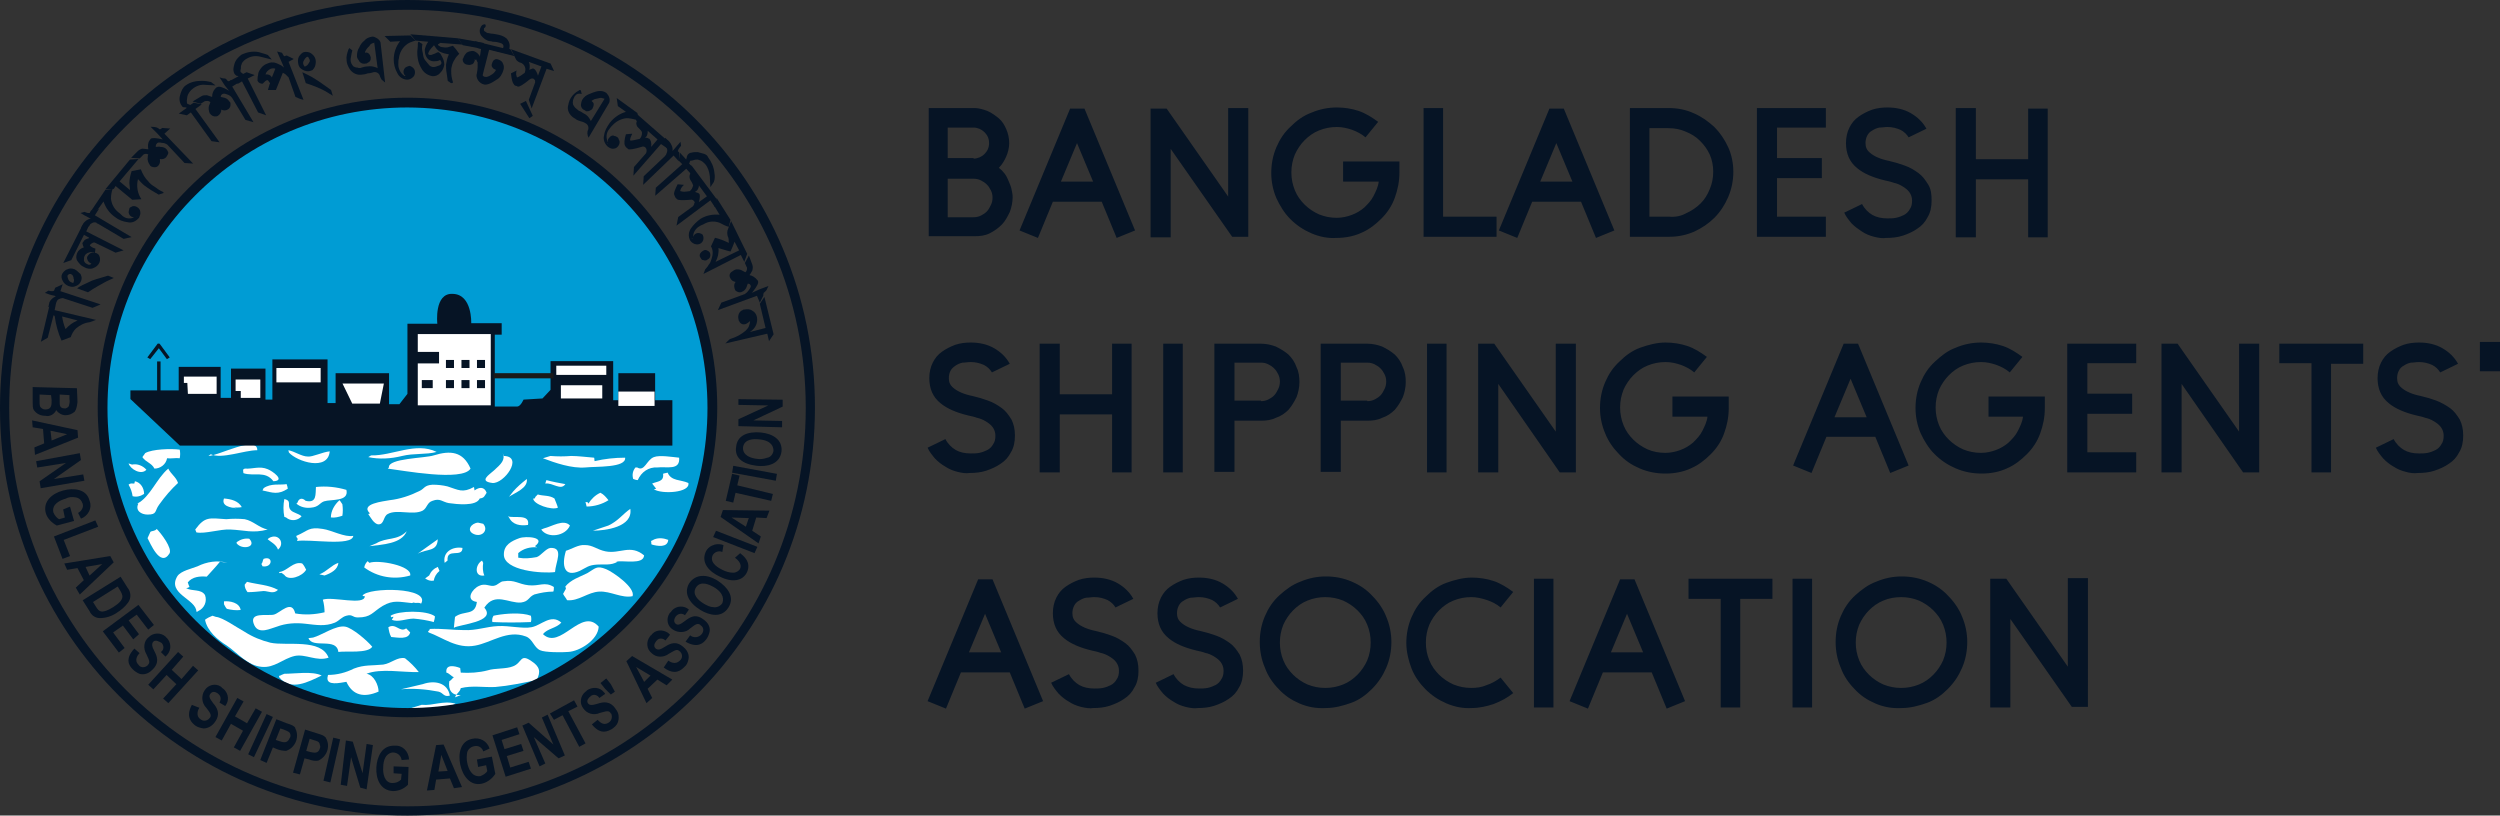 <svg version="1.1" id="Layer_1" xmlns="http://www.w3.org/2000/svg" x="0" y="0" viewBox="0 0 435 141.9" style="enable-background:new 0 0 435 141.9" xml:space="preserve"><rect x="0" y="0" width="435" height="141.9" fill="#333333" stroke="none"/><style>.st1{fill:#061425}.st2{fill:#fff}.st4{enable-background:new}</style><path id="Path_659_1_" d="M124 71c0 29.3-23.8 53.1-53.1 53.1S17.8 100.2 17.8 71c0-29.3 23.8-53.1 53.1-53.1S124 41.6 124 71z" style="fill:#009cd4"/><path id="Path_660_1_" class="st1" d="M70.9 141.9C31.7 141.9 0 110.1 0 71S31.7 0 70.9 0s70.9 31.7 70.9 70.9-31.7 70.9-70.9 71zm0-140.2C32.6 1.7 1.6 32.7 1.6 71s31 69.3 69.3 69.3 69.3-31 69.3-69.3S109.1 1.7 70.9 1.7z"/><g id="Group_483_1_" transform="translate(7.108 4.264)"><path id="Path_661_1_" class="st1" d="M6.4 51.5c-.8.3-1.6.9-2.1 1.5-.3-.7-.5-1.5-.6-2.2l2.7.7zm-3.7-3.3-1.2.7L0 55.2l1.2-.7 1-3.9.2.1c.2 1.5.6 3 1.2 4.3l1.6-.6c.2-.6.5-1.1.9-1.5.7-.6 1.5-1 2.4-1.1l1.1-.4-7.2-1.7.3-1.5z"/><path id="Path_662_1_" class="st1" d="m2.6 47.3-.2-.1c-.6-.1-1.2-.3-1.7-.5l.6-.4c.3.1.5.1.8.1.1 0 .2-.1.2-.1l.2-.5 1.3-.6-.4 1.2 7 2.3-1.4.6-4.9-1.6c-.2-.1-.3-.1-.3-.1-.2 0-.5.1-.7.2-.2.1-.3.3-.4.5 0 .1-.1.1-.1.2l-1.3.7c.1-.3.1-.6.2-.9.2-.4.6-.8 1.1-1z"/><path id="Path_663_1_" class="st1" d="M5.2 43.4c.1.1.2.1.3.2.1.2.2.3.2.6.1.2.1.4 0 .6 0 .2-.1.2-.3.1-.3-.1-.5-.3-.6-.5-.2-.5-.2-.7-.1-.8.2-.2.3-.2.5-.2zm.7-.8c-.5-.2-.9-.2-1.3 0-.4.1-.7.5-.9.8-.2.4-.1.8.1 1.2s.5.7 1 .9.9.2 1.3 0c.6-.2 1-.8 1-1.4 0-.2-.1-.5-.2-.7-.3-.2-.6-.6-1-.8zm6.8 1.5-1-.4c-1.7.5-2.8.8-3.3 1.1-.8.4-1.6.7-2.1 1.1l1.9.7c1-.7 2.1-1.3 3.2-1.9l1.3-.6z"/><path id="Path_664_1_" class="st1" d="m7.9 36 6.5 3.3-1.4.4L9.5 38c-.2-.1-.3-.1-.5 0s-.3.2-.4.3c-.1.1-.1.2.1.3.2.2.5.3.8.4l-.1.8c-.1-.2-.3-.2-.5-.2s-.4 0-.6.1c-.3.1-.6.3-.7.6-.1.2-.1.5-.1.8.1.3.3.5.6.6.2.2.6.1.7-.1-.1 0-.2-.1-.2-.1-.2-.1-.4-.3-.5-.6-.1-.2-.1-.5.1-.7.2-.3.6-.6 1-.5.3 0 .6.1.8.3.3.3.4.9.2 1.4s-.6.8-1.1 1-1.1.1-1.6-.2c-.5-.2-.8-.6-1.1-1-.3-.4-.3-.9-.1-1.4.2-.5.6-.8 1.1-1h.1c-.1-.2-.2-.3-.2-.5-.1-.2-.1-.3.1-.5.1-.2.3-.4.6-.5l.3-.1s.1 0 .1-.1l-.9-.5L5.3 41l-1.4.5L7.2 35l1.4-.5-.7 1.5z"/><path id="Path_665_1_" class="st1" d="m8.7 33.8-.2-.1c-.6-.3-1.1-.6-1.6-.9l.7-.2c.2.1.5.2.7.2h.2l.2-.4 1.4-.3-.7 1.1 6.4 3.8-1.4.3-4.4-2.6c-.2-.1-.3-.1-.3-.2-.2-.1-.5-.1-.7 0s-.4.2-.5.4c0 .1-.1.1-.1.2l-1.4.3c.1-.3.3-.6.4-.8.3-.4.8-.8 1.3-.8z"/><path id="Path_666_1_" class="st1" d="M12.2 30.3c.1.9.5 1.7 1.2 2.3.3.2.6.5.8.7.6.5 1.4.6 2.1.2.1-.1.2-.1.2-.2h.1c.1.1.1.2 0 .3.1-.1.1-.2.1-.2h-.1l-.2.1c-.2.1-.5 0-.7-.1-.3-.2-.5-.6-.4-.9 0-.2.1-.3.1-.5.1-.2.2-.2.4-.3.3-.2.7-.1 1 .1s.5.5.5.8c.1.3-.1.7-.2 1-.5.6-1.2 1-2 .8-.8-.1-1.6-.4-2.2-.9-1-.7-1.6-1.6-2-2.7l-1 1.4-1.2.3 2.5-3.7 1.3-.2c-.2.5-.3 1.1-.3 1.7z"/><path id="Path_667_1_" class="st1" d="M15.5 28.8v-.2l-.1-1c0-.7.2-1.5.4-2.1l1.6-.3c.3.8.7 1.5 1.3 2.1.3.4.7.7 1.2 1 .4.3.8.6 1.3.8l.2.2-.9.3c-.9-.5-1.7-1-2.5-1.6-.4-.3-.7-.7-1.1-1.1-.3 1.2-.1 2.5.6 3.5l-1.6.1-2.9-2.4-.3.5-1.5.1 4.3-5.2 1.5-.1-3.3 3.9 1.8 1.5z"/><path id="Path_668_1_" class="st1" d="M22.1 22.1c.1.1.1.3 0 .5s-.2.3-.3.5c-.3.3-.7.4-1.1.3.1.5 0 .9-.3 1.2-.3.3-.8.3-1.2.1-.1-.1-.2-.1-.2-.2-.3-.4-.5-.9-.4-1.4 0-.1 0-.3.1-.5-.1 0-.3-.1-.4-.1-.2 0-.5.1-.6.3l-.5.5-1.5-.1 1.2-1.2c.2-.2.6-.4.8-.4.3 0 .6.1 1 .1-.1-.5-.1-1.1.2-1.5.1-.1.1-.2.2-.3.2-.2.9-.2 2.1.1l.1.1-1-1.1-1.2-1.2c.3 0 .6 0 1 .1.2.1.3.1.4.2l.1.1c.1.1.3 0 .5-.2l1.4.1-1 .9 5 5.2-1.5-.1-3-3.2c-.3-.2-.6-.3-.9-.3-.5-.1-.8-.1-.9.1-.2.2-.2.3-.2.6.3 0 .6-.1.8 0 .7 0 1.1.3 1.3.8z"/><path id="Path_669_1_" class="st1" d="M28.6 10.5c-.8-.1-1.6.2-2.2.7-.3.2-.6.6-.8 1l-.1.3c0 .2-.1.5-.1.7 0 .3 0 .5.1.6l.5.2.6-.4 1.4.3-1.1.8 4.2 5.8-1.4-.2-3.6-5-.7.5-1.4-.3 1.4-1c-.2-.1-.3-.1-.5-.1s-.3-.1-.4-.3c-.2-.2-.2-.4-.3-.6-.1-.4-.1-.7 0-1.1s.2-.7.4-1.1c.2-.3.3-.5.6-.7.8-.6 1.8-.8 2.8-.8.6 0 1.1.1 1.6.2l.8.6-1.8-.1z"/><path id="Path_670_1_" class="st1" d="M33 13.9c0 .1 0 .3-.1.5s-.2.3-.4.4c-.3.2-.8.2-1.1 0 0 .5-.2.8-.6 1.1-.4.2-.9.1-1.2-.2-.1-.1-.1-.2-.2-.2-.2-.5-.3-1-.1-1.5.1-.1.1-.3.2-.5-.1-.1-.2-.1-.4-.2-.2 0-.5 0-.7.1.3-.2.1 0-.6.4l-1.4-.4 1.5-.9c.3-.2.6-.2 1-.2l.9.3c0-.6.2-1.1.6-1.5.1-.1.2-.2.3-.2.3-.2 1 0 2 .6l.1.1-.8-1-.9-1.4c.3.1.6.2 1 .2.1.1.3.2.3.3l.1.1c.1.1.3.1.5-.1l1.4.4-1.1.7L37 17l-1.4-.4-2.3-3.8c-.2-.3-.5-.5-.8-.6-.5-.2-.7-.2-.9-.1-.2.1-.3.3-.3.5.3.1.6.1.8.2.3.1.5.3.7.6.2.1.2.3.2.5z"/><path id="Path_671_1_" class="st1" d="M38.2 5.6c-.8-.2-1.6-.1-2.3.3-.4.2-.7.5-.9.8l-.1.3c-.1.2-.1.5-.1.7-.1.3-.1.5 0 .6l.4.3.6-.3 1.4.5-1.2.6 3.2 6.4-1.4-.5L35 9.9l-.7.4-1.4-.5 1.5-.8c-.1 0-.2-.1-.4-.1l-.3-.3c-.1-.2-.2-.5-.2-.7 0-.4.1-.7.2-1.1.1-.3.3-.7.6-1 .2-.2.5-.5.7-.6.9-.4 1.9-.6 2.9-.4.6.2 1.1.3 1.6.5l.7.8-2-.5z"/><path id="Path_672_1_" class="st1" d="M39.1 8.7c.1-.5.5-.8.9-1 .3-.1.6-.1.8 0l-.6 1.5c-.2-.4-.7-.6-1.1-.5zm1.8-2c-.5-.2-1.1-.1-1.5.1-.6.2-1 .6-1.3 1.1-.2.3-.3.6-.3.9-.1.3-.1.6-.1 1 .1.2.2.3.4.4.2.1.3.1.5.1l.3-.3c.1-.1.2-.2.4-.3s.3.1.5.4c.1.1.1.2 0 .3l-.3 1h1.4l1.2-3c.2.1.4.2.5.3l.5.5 1.2 3.4c.5.2.8.4 1.4.5l-2.6-6.6.9-.5-1.2-.6c-.1 0-.2 0-.3.1h-.2c-.1-.2-.2-.3-.3-.5 0 0 0-.1-.1-.1l-.8-.2 1 2.3.2.5c-.4-.4-.9-.6-1.4-.8z"/><path id="Path_673_1_" class="st1" d="M46.7 6c.1.1.1.3.1.4-.1.2-.2.4-.3.5-.1.2-.3.3-.5.4-.1.1-.2-.1-.3-.3-.1-.2-.1-.5.1-.8.2-.4.5-.6.6-.6.2.1.2.2.3.4zm1.1.1c-.1-.5-.4-.8-.8-1.1-.3-.2-.8-.3-1.2-.2-.4.1-.7.5-.9.8-.2.4-.2.8-.1 1.3s.4.8.8 1c.4.2.8.3 1.2.2.2-.1.4-.1.5-.2.2-.2.3-.4.4-.6.1-.3.2-.8.1-1.2zm3 6.3-.3-1c-1.5-1.1-2.4-1.7-2.9-2-.8-.5-1.5-.8-2.1-1.1l.6 1.9c1.2.4 2.3.8 3.4 1.4l1.3.8z"/><path id="Path_674_1_" class="st1" d="M53.9 6v.2c0 .4.2.8.5 1.1.2.1.4.2.7.2.2.1.5.1.7 0 .3-.1.7-.2 1-.2.6-.1 1.1 0 1.6.2l.2.1-.6-4.5s0 .1-.1.1c-.3.1-.6.2-.7.5-.2.2-.5.5-.6.7s-.2.3-.2.5h.1c.2-.1.5.1.6.2.2.2.2.4.3.6 0 .2 0 .5-.1.6-.1.2-.3.3-.5.4-.1.1-.2.1-.3.1-.5.1-1-.1-1.2-.6-.2-.2-.3-.5-.3-.7 0-.5.1-1.1.4-1.5.2-.5.5-.9.9-1.2.3-.4.8-.6 1.4-.7.3 0 .6.2.8.3.3.2.5.4.6.7l.8 7c-.2-.2-.4-.3-.6-.5-.1-.2-.2-.3-.3-.6-.1-.5-.6-.8-1.1-.7-.3.1-.7.2-1 .2-.3.1-.6.2-.9.2-.9.2-1.8-.2-2.3-1-.3-.5-.5-1-.5-1.5-.1-.6.1-1.2.3-1.8 0-.1.1-.1.1-.2.1-.1.2-.1.2 0l.4.3c-.2.7-.2 1.1-.3 1.5z"/><path id="Path_675_1_" class="st1" d="M63.5 3.6c-.7.6-1.1 1.4-1.2 2.3-.1.3-.1.7-.1 1.1 0 .7.4 1.5 1 1.9.1.1.2.1.3 0 0 0 0 .1.1.1 0 .1-.1.2-.3.2h.2V9l-.1-.1c-.2-.2-.3-.4-.3-.7s.2-.7.5-.8c.1-.1.3-.1.5-.2.2 0 .3.1.5.2.3.2.5.5.5.9 0 .3-.1.7-.4.9-.2.2-.6.4-.9.4-.8 0-1.5-.5-1.8-1.2-.4-.7-.6-1.5-.6-2.3 0-1.2.4-2.3 1.1-3.2l-1.7.1-1-1 4.5-.1.9.9c-.7.2-1.3.4-1.7.8z"/><path id="Path_676_1_" class="st1" d="m67.4 3-2.2-.2-.9-1.1 8.3.7.8 1.1-3.9-.3c-.1.1-.2.1-.3.2-.1 0-.1.1-.1.1 0 .1.1.2.5.4.2 0 .5.1.7.1.2 0 .5 0 .7-.1.1 0 .3-.1.7-.2.3.3.7.8 1.1 1.4-.3.3-.6.6-.8 1-.2.3-.4.7-.5 1.2-.1.3-.1.6-.1.8 0 .7.1 1.3.3 1.9 0 .2-.1.2-.2.2-.2 0-.3-.1-.4-.2-.2-.1-.3-.2-.3-.2-.1-.8-.2-1.3-.2-1.4-.1-.5-.1-1-.1-1.4.1-.6.2-1.2.5-1.8-.5-.1-1-.2-1.4-.4-.3-.1-.5-.3-.7-.5-.1-.1-.2-.3-.5-.7-.1.2-.4.4-.6.7-.2.2-.3.5-.4.7 0 .2.1.3.3.3h.2c.3-.1.6-.2.8-.3.1-.1.3-.1.4-.2.1 0 .2.1.2.1.2.1.3.3.4.5.3.5.5 1 .5 1.6-.1.6-.3 1-.7 1.4-.3.4-.8.6-1.3.6-.8-.1-1.6-.6-2-1.4-.3-.5-.5-1-.6-1.6-.1-.5-.1-.8-.1-1.3.1-.7.1-1.2.1-1.4s.1-.3.2-.3.1.1.1.1c.2.1.3.2.5.3-.1.5-.1.9 0 1.3.1.3.1.7.2 1s.3.6.5.8c.2.2.3.4.5.6s.5.3.7.3c.3 0 .6-.1.8-.2.4-.1.6-.3.6-.5 0-.1 0-.2-.1-.3 0-.1-.1-.2-.1-.2h-.1c-.3.2-.7.2-1.1.2-.2 0-.5-.1-.7-.2-.6-.4-.8-1.1-.8-1.8.1-.5.3-1 .6-1.4z"/><path id="Path_677_1_" class="st1" d="M75.4 6c.1.1.1.2.1.3-.1.2-.2.5-.4.6-.3.1-.5.2-.8.1-.5 0-.9-.4-.9-.9 0-.1 0-.2.1-.2.1-.4.3-.7.6-1 .3-.2.7-.3 1.1-.3.5.1 1 .5 1.2 1l.2-1.4-3.2-.6-.8-1.2 4.4.8.8 1.2-.5-.1.2-.2-.8 4.9-.7-1.2V6.6c-.1-.2-.2-.3-.2-.5-.2.1-.3 0-.4-.1z"/><path id="Path_678_1_" class="st1" d="M80.5 3.8c0-.3-.2-.5-.6-.6-.3-.1-.7-.2-1.3-.2-.2-.1-.4-.1-.5-.1-.6-.1-1.1-.5-1.5-1-.2-.3-.3-.7-.2-1.1.1-.3.2-.5.4-.7.2-.1.4-.2.5-.1.1 0 .1.1.1.1 0 .1 0 .3-.1.4s-.2.1-.2.2V1c0 .1.1.2.3.3.1.1.3.2.5.2.4.1.6.1.7.1-.1 0 .2 0 .6.1.7.1 1.3.3 1.8.7.5.5.7 1.2.5 1.8l.2.1.7 1.2L78 4.4l-1.1 4.3c-.1.2.1.3.3.4.4.1.8-.1 1.1-.3.4-.2.7-.5.9-.9-.2-.1-.5-.2-.6-.4-.2-.2-.2-.5-.1-.7.1-.3.2-.6.5-.7.1-.1.4-.1.6 0 .3.1.7.3.8.7.2.3.2.8.1 1.1-.2.7-.6 1.4-1.2 1.7-1 .7-1.8 1-2.3.8-.7-.2-1.2-.9-1.2-1.6.1-.3.1-.7.2-1l.8-3.5-.8-.2-.5-1.2 4.9 1.2c.1-.1.1-.2.1-.3z"/><path id="Path_679_1_" class="st1" d="m84.9 6.5 2.2.8-.6 1.6c-.2-.7-.5-1.1-.7-1.2s-.4 0-.6.1l-.2.1c.1-.5.1-1-.1-1.4zm4.4 1.6-.6-1.3-6.9-2.5.6 1.2.1.2c0 .1.1.2.1.2.1.3.3.5.7.7.6.1 1.1.7 1 1.4 0 .1-.1.3-.1.4l-.7.5c-.3.2-.6.3-.6.3-.1 0-.1-.2-.2-.5 0-.2 0-.5.1-.7l-1 .5c.1 1.1.3 1.7.5 1.9.1.2.3.3.5.3.1.1.2.1.2.1.2.1.9-.3 2-1.2.2-.2.6-.3.8-.1.1.1.2.2.2.3v.3l-1.1 3 .5 1.5L88 7.7l1.3.4z"/><path id="Path_680_1_" class="st1" d="m85 16.3-1.6-2.5 1-.5 1.2 2.6-.6.4z"/><path id="Path_681_1_" class="st1" d="M92.9 12.5c-.1.1-.1.1-.1.2-.2.3-.3.8-.2 1.2.1.2.2.4.4.6.2.2.4.3.6.5.3.1.6.3.9.5.5.2.9.7 1.1 1.1l.1.2 2.4-3.9H98c-.3-.1-.6-.2-.8-.1-.3.1-.6.1-.9.2-.2.1-.3.2-.5.3.1 0 .1.1.1.1.2.1.3.3.3.5s-.1.5-.2.7-.3.3-.5.4c-.2.1-.4.1-.6.1-.1-.1-.2-.1-.3-.2-.5-.2-.7-.7-.6-1.1 0-.2.1-.5.2-.7.3-.5.7-.8 1.2-1s1-.4 1.5-.5 1.1 0 1.5.3c.2.2.4.5.5.8s.1.6 0 .9l-3.6 6.1c-.1-.2-.2-.5-.2-.7s0-.5.1-.6c.2-.5 0-1-.4-1.2-.3-.2-.6-.3-1-.4-.3-.1-.6-.2-.8-.4-.8-.4-1.4-1.2-1.3-2.1.1-.5.2-1 .5-1.5s.8-1 1.4-1.3c.1-.1.1-.1.2-.1s.2.1.2.2l.1.5c-.7-.2-1 .1-1.2.4z"/><path id="Path_682_1_" class="st1" d="M101.9 16.3c-.9.1-1.7.5-2.3 1.1-.3.3-.5.5-.7.8-.5.6-.6 1.4-.3 2.1 0 .1.1.2.2.2v.1c-.1.1-.2.1-.3 0 .1.1.2.2.2.1v-.3c-.1-.3 0-.5.2-.7.2-.3.6-.5.9-.3.2 0 .3.1.5.2s.2.3.3.5c.2.3.1.7-.1 1s-.5.5-.8.5c-.3.1-.7-.1-1-.3-.6-.5-.9-1.3-.7-2 .1-.8.5-1.5 1-2.2.7-.9 1.7-1.6 2.8-1.9l-1.4-1-.2-1.4 3.6 2.6.2 1.3c-1-.3-1.6-.4-2.1-.4z"/><path id="Path_683_1_" class="st1" d="m105.6 18.5 1.7 1.5-1.1 1.3c.1-.7-.1-1.2-.3-1.4-.2-.1-.4-.2-.6-.2h-.2c.4-.2.5-.7.5-1.2zm3.5 3.1-.1-1.4-5.5-4.8.1 1.3.1.2c0 .1-.1.2-.1.2 0 .3.1.7.4.9.3.3.6.6.6.8 0 .4-.1.8-.4 1.1l-.9.2c-.4.1-.6.1-.7.1-.1-.1-.1-.2 0-.5.1-.2.2-.5.3-.7l-1.1.1c-.3 1-.3 1.6-.2 1.9.1.2.2.4.4.5l.2.2c.2.1 1 0 2.3-.4.2-.1.5-.1.7.1.1.1.2.3.2.5s0 .3-.1.5l-2.1 2.4-.1 1.5 4.8-5.5 1.2.8z"/><path id="Path_684_1_" class="st1" d="m109.9 22 .2-.2c.4-.5.8-.9 1.2-1.4l.1.7c-.2.2-.3.4-.5.7 0 .1 0 .2-.1.2l.3.3-.1 1.5-.9-1-5.3 5.1.1-1.5 3.7-3.5c.1-.2.2-.2.2-.3.1-.2.2-.5.2-.7s-.1-.5-.3-.6l-.2-.2.1-1.4c.2.2.5.4.7.6.5.6.7 1.2.6 1.7z"/><path id="Path_685_1_" class="st1" d="M116.4 26.4c-.1-.8-.3-1.5-.8-2.1-.3-.3-.6-.6-1-.7l-.3-.1c-.2 0-.5 0-.7.1-.3.1-.5.1-.6.1l-.2.5.5.5-.1 1.4-.9-1-5.4 4.7.1-1.4 4.6-4.1-.6-.6.2-1.4 1.1 1.2c0-.2.1-.3.1-.5.1-.2.1-.3.2-.4.2-.2.4-.3.6-.3.3-.1.7-.1 1.1-.1.4.1.7.2 1.1.3.3.1.6.3.7.6.6.8 1 1.7 1.1 2.7.1.6.1 1.1-.1 1.6l-.6.9-.1-1.9z"/><path id="Path_686_1_" class="st1" d="m114.5 28 1.4 1.9-1.4 1c.2-.7.2-1.2.1-1.4-.2-.2-.3-.2-.6-.3l-.2-.1c.4-.1.7-.6.7-1.1zm2.8 3.8.3-1.4-4.4-5.9-.2 1.3v.2c-.1.1-.1.2-.1.2-.1.3 0 .7.2 1 .2.2.3.6.4.8-.1.4-.3.8-.6 1l-.9.1c-.4 0-.6-.1-.7-.1-.1-.1 0-.2.1-.5.1-.2.3-.4.5-.6l-1.1-.1c-.5 1-.7 1.5-.6 1.8.1.2.1.4.3.6l.2.2c.2.2 1 .2 2.3.1.3-.1.6.1.7.3.1.1.1.2 0 .3 0 .2-.1.3-.2.5l-2.6 1.9-.3 1.5 5.9-4.4.8 1.2z"/><path id="Path_687_1_" class="st1" d="M118.1 34.5c-.8-.3-1.7-.3-2.5.1-.3.2-.7.3-1 .5-.7.4-1.1 1.1-1.1 1.8 0 .1.1.2.1.2s0 .1-.1.1c-.1.1-.2 0-.3-.1.1.1.1.2.2.2v-.1l.1-.2c.1-.5.6-.8 1.1-.7.1 0 .2.1.3.1.2.1.3.2.3.3.1.2.1.3.1.5 0 .4-.2.7-.5.9s-.7.2-1 .1c-.3-.1-.6-.3-.8-.6-.4-.7-.3-1.5.1-2.1.5-.7 1-1.2 1.7-1.7 1-.6 2.1-.8 3.3-.7l-.9-1.5.4-1.4L120 34l-.3 1.2c-.5-.1-1-.4-1.6-.7z"/><path id="Path_688_1_" class="st1" d="M117.4 41.3c.4-.7.6-1.6.5-2.4.3.1.7.2 1 .3s.7.2 1.1.3c.3-.6.5-1.2.7-1.7l.8 1.5-4.1 2zm5 0 .5-1.4-2.8-5.7-.5 1.3c-.2.4-.2.9-.1 1.3.2.3.2.8.2 1.2-.8-.4-1.6-.7-2.4-.9l-.7 1.5c.2.3.3.7.3 1.1 0 .4-.1.8-.2 1.1s-.2.7-.5 1c-.1.2-.3.5-.6.8l-.3.8 6.5-3.3.6 1.2zm-7.1-.3c.2.1.5.1.7-.1.5-.2.6-.8.4-1.2-.1-.2-.3-.3-.5-.4-.2-.1-.5-.1-.7.1-.2.1-.4.3-.5.5s-.1.5.1.7c.1.2.2.4.5.4z"/><path id="Path_689_1_" class="st1" d="M121.5 46.6c-.1 0-.3-.1-.5-.2s-.2-.3-.3-.5c-.1-.4-.1-.8.2-1.1-.5-.1-.8-.3-1-.8s.1-.9.5-1.1c.1-.1.2-.1.3-.2.5-.2 1-.1 1.5.2.1.1.2.1.4.2.1-.1.2-.2.2-.3.1-.2.1-.5 0-.7.1.3 0 .1-.3-.6l.7-1.3.6 1.6c.1.3.1.6 0 1-.2.3-.3.6-.5.8.5.1 1 .4 1.3.8.1.1.2.2.2.3.1.3-.2.9-1 1.9l-.1.1 1.3-.6 1.6-.6c-.2.4-.3.7-.4.8l-.3.3c-.1.1-.2.1-.1.1-.1.1-.1.3-.1.5l-.6 1.2-.5-1.2-6.8 2.5.6-1.3 4.1-1.5c.3-.2.5-.4.7-.7.3-.4.4-.7.3-.8-.1-.2-.2-.3-.5-.3-.1.3-.2.6-.3.8-.2.3-.4.5-.7.6-.1.1-.3.1-.5.1z"/><path id="Path_690_1_" class="st1" d="M123.4 51.6c-.2.2-.5.4-.7.5-.5.2-1 0-1.2-.5-.1-.1-.1-.2-.1-.3-.2-.6.1-1.4.7-1.6.1-.1.2-.1.3-.1.5-.1 1-.1 1.4.2.4.2.7.6.8 1.1.2 1-.3 2-1.1 2.5l-.1.1 2.7-.7-1-4.2.8-1.2 1.6 6.5-.8 1.2-.3-1.3-7.3 1.7.7-.7c.1 0 .1-.1.2-.1 1-.3 1.9-.8 2.6-1.4.2-.2.5-.5.6-.8.1-.3.2-.6.2-.9z"/></g><g id="Group_484_1_" transform="translate(5.685 68.249)"><path id="Path_691_1_" class="st1" d="M6.4 1.2c.1.4 0 .8-.1 1.2-.1.2-.5.5-.8.4-.8 0-.8-.6-.8-1.1V.4l1.7.1v.7zM7.7-.7 0-.9v2c0 1.3 0 1.7.2 2 .5.7 1.2 1 2 1 .8.2 1.6-.3 1.9-1 .3.5 1 .9 1.6.9s1.1-.2 1.6-.6c.3-.4.4-.9.5-1.7L7.7-.7zM3.3 1.4c0 .8 0 1.6-1.1 1.6-.4 0-.7-.2-.9-.5-.1-.3-.1-.6-.1-1V.4l2 .1.1.9z"/><path id="Path_692_1_" class="st1" d="m3.1 6.7 2.9.6-2.7 1.1-.2-1.7zM.4 10.9l7.5-3-.1-1.3-7.9-1.7.1 1.2 1.8.3.2 2.5-1.7.7.1 1.3z"/><path id="Path_693_1_" class="st1" d="m8.2 10.6.2 1.2-4.7 3.3 5.1-.8.2 1.1-7.6 1.3-.2-1.2 4.6-3.2-5 .8L.6 12l7.6-1.4z"/><path id="Path_694_1_" class="st1" d="m6.5 19.9.7 2.5-3 .8c-.9-.5-1.6-1.2-1.9-2.1-.6-2.1 1.1-3.5 3-4 1.8-.5 4.1-.3 4.6 1.8.5 1.2-.2 2.6-1.5 3.1l-.5-1c.6-.3 1-1 .8-1.6s-.6-1-1.2-1.1-1.2-.1-1.7.2c-1.1.3-2.5 1-2.2 2.4.2.5.6 1 1 1.2l1-.3-.3-1.4 1.2-.5z"/><path id="Path_695_1_" class="st1" d="m10.9 22.3.5 1.1-6 2.3 1.1 2.8-1.3.5-1.5-3.9 7.2-2.8z"/><path id="Path_696_1_" class="st1" d="m9.2 30.4 2.9-.5-2.2 2-.7-1.5zm-1 4.8 5.9-5.6-.6-1.1-8 1.3.5 1.1 1.8-.3 1.1 2.1L7.5 34l.7 1.2z"/><path id="Path_697_1_" class="st1" d="M15.1 34.3c.6 1 1.1 1.7-1.1 3.1-2.1 1.3-2.5.7-3-.1l-.5-.8 4.3-2.7.3.5zm.2-2.2-6.6 4.1 1.2 1.9c.3.7 1 1.2 1.8 1.2 1 0 2-.3 2.9-.9.8-.5 1.5-1.1 2-1.8.6-.8.5-1.9-.1-2.6l-1.2-1.9z"/><path id="Path_698_1_" class="st1" d="m18.4 37 2.7 3.5-1 .8-2-2.6-1.4 1 1.8 2.4-1 .9-1.8-2.4-1.7 1.2 2 2.7-1 .8-2.8-3.7 6.2-4.6z"/><path id="Path_699_1_" class="st1" d="M18.6 45.4c-.3.3-1 1.2-.2 2 .3.5 1 .6 1.5.2.1 0 .1-.1.1-.1.5-.5.3-.8-.2-1.9-.6-1-.5-2.3.4-3 .8-.8 2.1-.8 2.9-.1.1.1.1.2.2.2.8.8.9 2.1.1 3l-.3.3-.8-.8c.5-.3.6-1 .2-1.5l-.1-.1c-.4-.2-1-.6-1.4-.2-.3.3-.3.8.2 1.7.4.8 1 2-.5 3.3-.6.6-1.4.8-2.1.6-.5-.2-.9-.5-1.2-.8-.5-.5-1.5-1.7.3-3.6l.9.8z"/><path id="Path_700_1_" class="st1" d="m25.3 45.2.9.8-2 2.3 1.7 1.6 2-2.3.9.8-5.2 5.7-.9-.8 2.3-2.5-1.7-1.6-2.3 2.5-.9-.8 5.2-5.7z"/><path id="Path_701_1_" class="st1" d="M29 54.9c-.2.3-.7 1.4.2 2 .5.4 1.1.3 1.5-.1 0-.1.1-.1.1-.1.4-.5.1-.9-.6-1.8-.8-.8-.9-2.1-.3-3 .6-1 1.9-1.3 2.8-.7.1.1.2.1.2.2 1 .6 1.4 1.9.8 2.9-.1.1-.1.2-.2.3l-1-.6c.3-.5.3-1.1-.2-1.5l-.1-.1c-.3-.2-.9-.5-1.3.1-.3.4-.1.8.5 1.6.6.7 1.4 1.8.3 3.3-.5.7-1.2 1.1-2 1.1-.5-.1-1-.2-1.4-.5-.5-.4-1.8-1.4-.6-3.6l1.3.5z"/><path id="Path_702_1_" class="st1" d="m35.6 53.2 1.1.6-1.5 2.6 2.1 1.2 1.5-2.6 1.1.6-3.8 6.8-1.1-.6 1.6-2.9-2.1-1.2-1.6 2.9-1.1-.6 3.8-6.8z"/><path id="Path_703_1_" class="st1" d="m40.7 56 1.1.5-3.3 7-1-.5 3.2-7z"/><path id="Path_704_1_" class="st1" d="M43.7 58.7c.7.3 1 .4 1.1.7s.1.6-.1.8c-.4 1-1.2.7-1.8.5l-.6-.2.8-2 .6.2zM39.6 64l1.1.5 1.1-2.7.7.3c.5.2 1.1.3 1.6.3 1.5-.5 2.3-2.2 1.7-3.7-.1-.1-.1-.2-.1-.3-.2-.3-.5-.5-1.5-.8l-1.8-.7-2.8 7.1z"/><path id="Path_705_1_" class="st1" d="M48.8 60.5c.7.2 1 .3 1.1.6s.2.6.1.8c-.3 1.1-1.1.8-1.7.7l-.7-.2.6-2.1.6.2zm-3.5 5.7 1.2.3.8-2.8.8.2c.5.2 1.1.3 1.6.2 1.5-.7 2.1-2.4 1.4-3.8-.1-.1-.1-.3-.2-.3-.3-.3-.6-.4-1.6-.7l-1.9-.6-2.1 7.5z"/><path id="Path_706_1_" class="st1" d="m52.3 60.1 1.2.3-1.7 7.5-1.2-.3 1.7-7.5z"/><path id="Path_707_1_" class="st1" d="m54.5 60.6 1.2.2 1.7 5.5.7-5.1 1.1.2-1.1 7.7-1.1-.3-1.6-5.3-.7 5-1.1-.2.9-7.7z"/><path id="Path_708_1_" class="st1" d="m62.8 65.1 2.6.1-.1 3.1c-.7.7-1.6 1.1-2.6 1.1-2.2-.1-3-2.1-2.9-4.1.1-1.9 1-3.9 3.2-3.8 1.4-.1 2.4 1 2.5 2.4l-1.3.1c-.1-.7-.6-1.2-1.3-1.3-.6-.1-1.2.3-1.5.8s-.4 1.2-.4 1.7c-.1 1.1.2 2.8 1.6 2.8.6 0 1.1-.2 1.5-.6l.1-1-1.4-.1v-1.2z"/><path id="Path_709_1_" class="st1" d="m70.6 66 .5-2.9 1.1 2.8-1.6.1zm4.1 2.7-3.2-7.4-1.3.1-1.6 7.9 1.3-.1.3-1.8 2.4-.2.7 1.7 1.4-.2z"/><path id="Path_710_1_" class="st1" d="m77.3 63.9 2.6-.5.6 3c-.5.8-1.4 1.5-2.3 1.7-2.1.5-3.4-1.4-3.8-3.3s0-4.1 2.1-4.5c1.3-.3 2.6.4 3 1.7l-1.1.5c-.2-.7-.9-1.1-1.6-.9-.6.1-1.1.6-1.2 1.1-.1.6-.1 1.2 0 1.7.2 1.1.8 2.6 2.3 2.4.5-.2 1-.5 1.2-.9l-.2-1-1.4.3-.2-1.3z"/><path id="Path_711_1_" class="st1" d="m80 59.7 4.3-1.4.4 1.2-3.1 1 .5 1.6 2.9-.9.4 1.2-2.9.9.6 2 3.2-1 .4 1.2-4.4 1.4-2.3-7.2z"/><path id="Path_712_1_" class="st1" d="m85.2 58 1.1-.5 4.3 3.8-2-4.7 1-.5 3 7.1-1.1.5-4.3-3.7 2 4.6-1 .5-3-7.1z"/><path id="Path_713_1_" class="st1" d="m92.2 56.2-1.5.8-.7-1.1 4.2-2.3.6 1.1-1.6.8 3 5.6-1.1.6-2.9-5.5z"/><path id="Path_714_1_" class="st1" d="M98.3 57c.3.3 1 1.1 1.9.5.5-.3.7-.9.5-1.5 0-.1-.1-.1-.1-.1-.3-.6-.8-.4-1.9-.1-1.1.5-2.3.1-2.9-.8-.7-.9-.5-2.2.4-2.9.1-.1.2-.1.2-.2 1-.7 2.3-.6 3 .3.1.1.2.2.2.3l-1 .7c-.3-.5-.9-.7-1.4-.4-.1 0-.1.1-.1.1-.3.2-.8.7-.5 1.2.3.4.7.4 1.7.1.9-.3 2.2-.6 3.2 1 .5.6.6 1.5.3 2.3-.2.5-.6.8-1 1.1-.6.3-1.9 1.2-3.5-.8l1-.8z"/><path id="Path_715_1_" class="st1" d="m99.6 51.6-.8-1 1-.8.8 1 .7 1.3-.7.5-1-1z"/><path id="Path_716_1_" class="st1" d="m106.4 50.4-1.4-2.6 2.5 1.5-1.1 1.1zm4.9-.4-7-4.1-1 .9 3.5 7.3 1-.9-.8-1.6 1.7-1.6 1.6 1 1-1z"/><path id="Path_717_1_" class="st1" d="M110.6 46.7c.3.2 1.2.8 2 0 .5-.4.5-1.1.1-1.5 0-.1-.1-.1-.1-.1-.5-.5-.8-.2-1.9.4-.9.7-2.2.7-3-.1-.9-.7-1-2-.3-2.9.1-.1.1-.2.2-.2.7-1 2-1.1 3-.4l.3.3-.8 1c-.4-.4-1.1-.5-1.5 0l-.1.1c-.2.3-.6.8-.1 1.3.4.3.8.2 1.6-.3s1.9-1.2 3.3.1c.6.5 1 1.3.8 2.1-.1.5-.3 1-.7 1.3-.5.5-1.6 1.6-3.6.1l.8-1.2z"/><path id="Path_718_1_" class="st1" d="M114.4 42.3c.6.5 1.5.4 2-.2.4-.5.4-1.1-.1-1.5-.1 0-.1-.1-.1-.1-.5-.4-.9-.1-1.8.6-.8.8-2.1.8-3 .2-1-.6-1.2-1.9-.6-2.8.1-.1.1-.2.2-.2.6-1 1.9-1.3 2.9-.7.1.1.2.2.3.2l-.7 1c-.5-.4-1.1-.3-1.5.1l-.1.1c-.2.3-.5.9 0 1.3.4.3.8.1 1.6-.5s1.8-1.4 3.3-.2c.7.5 1.1 1.2 1 2-.1.5-.3 1-.6 1.4-.4.5-1.4 1.7-3.6.4l.8-1.1z"/><path id="Path_719_1_" class="st1" d="M116.8 36.8c-1-.6-2.1-1.6-1.4-2.8.8-1.3 2.4-.5 3.1-.1 1.9 1.1 1.7 2.3 1.5 2.8-.3.5-1 .8-1.5.7-.6 0-1.2-.3-1.7-.6zm-.6 1.1c1.5.9 3.7 1.5 4.9-.5 1.1-1.8-.2-3.5-1.9-4.6-1.9-1.2-3.9-1.2-5 .5-.9 1.6-.1 3.3 2 4.6z"/><path id="Path_720_1_" class="st1" d="M123.1 28c.5.4 2 1.5 1.2 3.3-.7 1.5-2.5 1.9-4.7.8-2-.9-3.3-2.5-2.5-4.3.3-.7.9-1.1 1.6-1.3.5-.1 1-.1 1.5.1l-.2 1.2c-.6-.3-1.4 0-1.7.6-.6 1.4 1.3 2.3 1.7 2.5.6.3 1.2.5 1.9.5.5 0 1-.3 1.2-.7.3-.7-.2-1.4-.9-1.9l.9-.8z"/><path id="Path_721_1_" class="st1" d="m118.4 25.2.5-1.1 7.2 2.8-.5 1.1-7.2-2.8z"/><path id="Path_722_1_" class="st1" d="m124.1 23.4-2.5-1.6 3 .1-.5 1.5zm4.1-2.8-8.1-.1-.4 1.2 6.6 4.6.4-1.2-1.5-1 .7-2.3 1.8.1.5-1.3z"/><path id="Path_723_1_" class="st1" d="m122.3 17.5-.4 1.7-1.3-.3 1.1-4.7 1.3.3-.4 1.7 6.2 1.5-.3 1.2-6.2-1.4z"/><path id="Path_724_1_" class="st1" d="m121.7 14 .2-1.2 7.6 1.4-.2 1.2-7.6-1.4z"/><path id="Path_725_1_" class="st1" d="M126.1 11.6c-1.1-.1-2.6-.6-2.5-2 .2-1.5 1.9-1.5 2.8-1.4 2.2.2 2.5 1.3 2.5 2-.1.6-.5 1.1-1.1 1.2-.6.2-1.2.3-1.7.2zm-.1 1.2c1.7.2 4-.2 4.3-2.5.2-2.1-1.6-3.1-3.6-3.3-2.3-.2-4.1.5-4.3 2.5-.3 1.9 1.1 3 3.6 3.3z"/><path id="Path_726_1_" class="st1" d="M122.8 5.9V4.7l5.2-2.4-5.2-.1v-1l7.7.1v1.2l-5.1 2.4 5 .1v1.1l-7.6-.2z"/></g><g id="Group_485_1_" transform="translate(22.573 78.337)"><path id="Path_727_1_" class="st2" d="M15 29c1.2.1 3.7 1.9 5 2.6 1.4.9 2.9 1.5 4.5 1.9 2.8.6 8.8-.8 10.1 2.6-2.1.7-4-.7-5.9-.3-2.1.5-3.5 2.1-5.7 1.9-2.5-.2-4.2-2.4-6.1-3.7-1.6-1-3.4-2.5-3.8-4.5.4-.3.8-.5 1.3-.7"/><path id="Path_728_1_" class="st2" d="M26.9 38.9c1.9 0 4.8-.5 6.5.3-2.3 1.1-5.4 2.8-7.4.3-.1-.4.2-.2.4-.4"/><path id="Path_729_1_" class="st2" d="M34.5 39.1c1.6 0 3.1-.4 4.5-1.1 1.8-.7 3.2-.5 5.1-.7 1.4-.2 2.5-1.4 3.8-1.1.9.7 1.7 1.5 2.4 2.4-2.7.1-6.6-.7-9.1.3 1.3.2 2.1 2 2.1 3.1-2.5 1.1-4.5.7-5.6-1.7-1.2.2-3.4.7-3.3-.7"/><path id="Path_730_1_" class="st2" d="M56.6 43c.3-.8.8-.8 1-1.6 2-.5 4-.1 6-.2 2.4-.2 4.7-.7 7.2-1.2.8-1.5.5-2.4-.9-3.3-2-1.4-1.6.3-3.2.9-1.2.5-3.2.3-4.4.7-1.5.4-3.2.5-4.7.4 0-.2-.1-.6-.1-.8-1-.4-2.6-.7-2.4.8.5.1.8.6 1.3.8-.3.2-.4.5-.8.7-.2 1.5.4 2.5 2 2.4"/><path id="Path_731_1_" class="st2" d="M2.7.5c1.2-.7 4.5-.8 6-.6.1.5.1 1 0 1.5-.7-.1-1.5.1-2.2 0-.2 1.1-1.2 1.8-2.2 1.8-.5-1-1.5-1.1-2.1-2"/><path id="Path_732_1_" class="st2" d="M-.2 2.3c.3 1 2.2 2.1 3.1 1.1-.6-.7-1.6-1.1-2.5-.9"/><path id="Path_733_1_" class="st2" d="M.9 5.4c1 .2 1.6 1.2 1.6 2.2-.6.4-1.3.6-2 .4-.1-.7-.3-1.3-.7-2 .3-.3.6-.2 1-.2"/><path id="Path_734_1_" class="st2" d="M1.3 9.3C3.6 8.1 4.6 5 6.7 3.2c.5 1 1.4 1.5 1.7 2.5-1.2 1.1-2.3 2.4-3.3 3.8-.8 1.1-.3 1.7-2 1.7-1.1 0-2.2-.7-1.6-1.9"/><path id="Path_735_1_" class="st2" d="M3.6 14.2c.3-.2.8-.1 1.1-.5.7.7 2.8 3.4 2.2 4.3-1.6 2.5-3.4-2-3.8-2.7"/><path id="Path_736_1_" class="st2" d="M11.4 13.8c1.7-2.3 2.4-2 5.4-1.8 1.1-.1 2.1-.1 3.2 0 1.5.3 2.5 1.5 4 1.8-2.6.7-4 .1-6.5 0-1.8-.1-4.4.8-5.9.5"/><path id="Path_737_1_" class="st2" d="M18.6 16c.7-.5 1.4-.7 2.2-.6 1.4 1.5-1.3 2-2.2.8"/><path id="Path_738_1_" class="st2" d="M27.6 0c1.1.2 2.3 1.1 3.4 1.1.8.1 2.6-.8 3.8-.9-.3 3.5-5.7 1.8-7.1.2"/><path id="Path_739_1_" class="st2" d="M14.1.7c1.9.9 5.8-.7 8.1-.7 0-2.7-6.8 1-8.5 1"/><path id="Path_740_1_" class="st2" d="M20 3.2c1.4.1 2.6-.5 4 .1.8.3 3.2 2 1 2.1-1.4-1.9-3.4-.8-5.2-1.4-.1-.2 0-.4-.1-.6"/><path id="Path_741_1_" class="st2" d="M23.3 6.6c1.3-.9 2.8-.5 4-.7.1.3.2.6.2.8-1.7 1.1-2.6.7-4.4.3"/><path id="Path_742_1_" class="st2" d="M15.7 19.4c-.8 1-1.6 1.8-2.3 2.6-1.2-.1-2.5 0-3.3 1 0 .1.3.8.3.8-.2.1-.4.2-.6.2 1.1.6 2.6.1 3.3 1.2.4 1.1-.1 2.3-1.2 2.8-.1.1-.2.1-.3.1 0-2.2-5.2-3.1-3.3-6.2.6-.9 2.5-1.3 3.5-1.7 1.6-.8 3.5-1.1 5.2-.6"/><path id="Path_743_1_" class="st2" d="M16.4 26.3c1-.1 2.7.2 2.9 1.5-.8.1-1.6 0-2.4-.2-.2-.2-.4-.6-.5-.8"/><path id="Path_744_1_" class="st2" d="M20.4 22.9c2 .5 3.7.5 5.4 1.4-.8.8-1.7.2-2.5.2-1 .1-1.9.2-2.8.2-.3-.4-.5-.8-.5-1.3"/><path id="Path_745_1_" class="st2" d="M26.5 21.4c-.2-.2-.5.2-.5-.2 1.5-.2 2.4-1.9 4-1.5.3.3.5.7.7 1.1-.7 1.2-3.1 2-3.8.9"/><path id="Path_746_1_" class="st2" d="M23.3 18.9c1.7-.6 1.6 1.6-.2 1.3-.1-.2-.1-.3-.2-.4.2-.2.2-.4.3-.7"/><path id="Path_747_1_" class="st2" d="M24.2 15.3c1.7-1 2.9.9 1.6 2-.3-.9-1.2-1.3-1.8-1.8"/><path id="Path_748_1_" class="st2" d="M17.9 9.9c.5.1 1.1.1 1.6 0-.6-1.1-1.9-1.4-3.1-1.5-.5 1.3 1.1 1.6 2.2 1.7"/><path id="Path_749_1_" class="st2" d="M27.2 11.7c.8.7 2 .6 2.7-.2-.5-.5-1.5-.6-1.9-1.1-.7-.8.3-1.6-1.1-1.9-.2 1-.2 2.1 0 3.1"/><path id="Path_750_1_" class="st2" d="M29 9.3c.7.6 1.6.8 2.5.7 1.4-.1 1.5-.8 2.3-1.1 1.2-.4 4.4.1 3.9-2-1.7-.5-3.5-.7-5.3-.5-.1 1.2.2 2.9-1.8 2.4-.6-.6-1.2-.4-1.4.3"/><path id="Path_751_1_" class="st2" d="M29 14.9c2.1-.9 2.1-1.6 4.6-1.2 1.5.2 3.8 1.5 5.3 1.2-.2 1.9-7.8.5-9.8.9.3-.5-.1-.6-.1-.7"/><path id="Path_752_1_" class="st2" d="M35 11.7c.7.1 1.4-.1 2-.3.1-.6.1-1.3 0-2-.1-.1-.3-.5-.5-.7-.9.8-1.5 1.9-1.5 3"/><path id="Path_753_1_" class="st2" d="M41.7 19.6c1.5-.6 7.5.5 7.1 2.2-2.8.8-5.7.3-8-1.4.1-.5.3-.8.6-1.1"/><path id="Path_754_1_" class="st2" d="M41.5 11.1c.3.4 1 1.8 1.8 1.8 1 0 .8-1.4 1.6-1.8 1.6-.9 4.4.3 6.1-.6.8-.5.7-1.4 1.7-1.7 1.3-.5 1.7.2 2.8.4 1.4.2 4.8.6 5.4-.8.8-.1.8-.4 1.2-1-.4-1.1-1.3-1-2.1-.4 0-.2-.1-.4-.1-.6-2 1.1-2.7.5-4.6-.1-.8-.2-1.7-.3-2.6-.3-1.5.1-1.4.7-2.3 1.1-1.6.8-3.4 1.4-5.2 1.6-1 .2-5.2.6-3.4 2.3"/><path id="Path_755_1_" class="st2" d="M60.6 12.6c-1.2.1-2.1 1.4-.7 2 1.4.6 2.6-.7 1.6-1.8"/><path id="Path_756_1_" class="st2" d="M66 11.7c.6 1.3 2 1.5 3.3 1.3.4-2-2.5-1.1-3.5-1.5"/><path id="Path_757_1_" class="st2" d="M64.9.5c.5 1.2-.3 1.9-1.5 3-.9.8-2.7 1.9-.3 2.2 2 .2 5.5-4.6 2-4.7"/><path id="Path_758_1_" class="st2" d="M44.9 3.2c2.5.3 13 2.3 14.4 0C58 .2 55.8 0 52.9.9c-1.5.5-8 .5-7.8 2.1"/><path id="Path_759_1_" class="st2" d="M41.5 1.2c1.9.4 3.9.3 5.9-.2s4.2-.2 6-.7c-3.6-1.8-7.7.7-11.4.6"/><path id="Path_760_1_" class="st2" d="M71 7.7c1 .3 2 .1 2.9.7.2.5.5 1.2.6 1.6-1.1.5-4.3-.6-4.3-1.6.3.1.3-.1.4-.3"/><path id="Path_761_1_" class="st2" d="M79.3 9c.2.1.4-.1.5.3.5-.8 1.2-1.5 2.1-1.9.6.3 1 .8 1.4 1.3-1.1.7-2.5 1.1-3.8 1.1"/><path id="Path_762_1_" class="st2" d="M71.6 13.8c1.1 1.6 4.2 1.2 5-.7-1.1-1.2-3.2.2-4.5.5"/><path id="Path_763_1_" class="st2" d="M71.9 1.4c2.1.8 5 1.8 7.4 1.6 1.8-.2 7.1.1 6.9-1.7-1.8 0-3.6.2-5.3.6-.1-.2 0-.4-.1-.6-1.3-.1-2.8-.3-4-.3-1.2.1-2.4.1-3.6 0"/><path id="Path_764_1_" class="st2" d="M88 3c-.5.6-.6 1.3-.4 2 .3.1.5.2.8.2.6-1.4 1.9-2.3 3.4-2.2 1.6-.2 4 .6 3.8-1.7-1.1-.1-3.4-.5-4.4-.1-1.3.5-1.6 2.6-2.9 1.8"/><path id="Path_765_1_" class="st2" d="M91.2 6.8c1.4.9 6.4.6 6-1.1-1.3-.6-3-.3-3.6-1.8-.3.1-.6.1-.8.2.2 1.4-1 1.3-1.9 1.7.2.3.5.6.7.9"/><path id="Path_766_1_" class="st2" d="M90.7 15.8c.1.2 0 .4.1.6 1 .3 2.8.6 2.9-.8-.8-.3-1.6-.4-2.4-.1"/><path id="Path_767_1_" class="st2" d="M84.6 19.4c1.3-.3 4.8.6 4.9-1.1-2.4-2-4.2-.2-6.7-.7-1.5-.3-2.2-1.1-3.6-1.1-1.1-.1-2.3.7-3.3 1-.8 2.6-.3 4.7 2.4 3.5 1.2-.6 1.5-1 3-1.1 1.3-.1 2.4.2 3.6-.5"/><path id="Path_768_1_" class="st2" d="M70.5 16.7c2.1-1.6-1.6-1.8-2.7-1.4-1.4.5-2.7 1.2-2.7 2.8-.1 2.9 6.8 3.4 8.9 3.1.1-1.7 1.6-4.3-.8-4.2-.8.1-1.7 1.4-2.4 1.6-1.1.2-2.1.3-3.2.1v-.8c.9-.8 2.1-1.1 3.3-1"/><path id="Path_769_1_" class="st2" d="M75.9 24.1c-.2.3-.3.6-.5.9.2.4.5.7.7 1.1 2 .2 3.6-1.4 5.6-1.5s3.9 1.2 5.8.8c.5-1.5-3.4-4.2-4.6-4.7-1.7-.7-1.9-.1-3.3.7-1.4.7-2.8 1.1-3.8 2.3"/><path id="Path_770_1_" class="st2" d="M56.6 29c1.6-1.2 3.5-.1 3.8-2.6-2.1-.3-.8-2.3.4-2.8 1-.5 1.8.1 2.5 0 .8-.1 1.1-.8 1.8-.8 1.9-.3 2.5.5 4.3.7 1.9.2 2.8-.7 4.4.3 0 .3 0 .6-.1.8-1.1 0-2.2.2-3.3.5-1.1.5-.9 1.2-2.3 1.4-2.1.2-4.6-1.9-6.4.9 2.2 2.5-4.4 2.9-5.3 3.5.1-.7.1-1.3.2-1.9"/><path id="Path_771_1_" class="st2" d="M51.9 31.5c.1-.1.3-.1.3-.4 2.1-.1 4 .2 6 .2 2.1.1 3.8-.6 5.9-.7 1.9-.1 4.3.5 5.8.2 1.7-.3 3.4-2.4 5.2-.8-.9 1-2.4 1-3.2 2 3 2.9 6.7-4.8 9.7-1.3-.1 2.3-3.3 4.3-5.3 4.4-1 .1-4.1.1-4.9-.3-1.1-.5-1.3-2-2.5-2.4-3.2-1.2-6 1.1-8.8 1.6-3.2.6-5.6-1.4-8.1-2.3"/><path id="Path_772_1_" class="st2" d="M63.3 28.8c-.2.3-.3.7-.2 1.1 2.2.1 4.4.1 6.7 0 .1-.3.1-.7 0-1.1-1.6-.6-4.3-.4-6-.1"/><path id="Path_773_1_" class="st2" d="M45.6 29.5c1.1.5 2.5-.2 3.8-.2 1.2.1 2.4.3 3.5.6.1-.3.2-.7.2-1-1.4-1.1-6.4-1-7.7-.1.1.5.3.1.5.2"/><path id="Path_774_1_" class="st2" d="M49.4 26.5c.5.2.8-.1 1.3.2 1.7-2.9-9.2-2.9-10.2-1.4.1.1.3.1.4.1 0 1.7-5.6 0-7.3.6.2.7.3 1.5.3 2.2-1.7.4-3.4.5-5.1.2-.6-2.5-2.6-.1-3.7.2-1.1.3-4.6-.6-3.4 1.9.8 1.6 2.8.5 3.9.2 1.6-.6 3.3-.7 5-.5 1.8.2 3.4.5 5.1-.2.7-.3 1.2-1 2-1.2 1.1-.3 1 .3 2 .3 2.3 0 2.5-.9 4.3-2 1.9-1.1 2.9-.7 5.1-.5"/><path id="Path_775_1_" class="st2" d="M48.1 31c-1.1.8-1.8-1-3.1-.2.1.6.2 1.2.5 1.7 1.2.1 3 .5 3.3-.8"/><path id="Path_776_1_" class="st2" d="M31.9 32.6c1.5-.4 4-2.2 5.6-1.9 1.2.2 3.8 2.4 4.7 3.5-.8 1.2-4.4.7-5.9.9-.3-2.6-4.5-.5-5.2-2.4"/><path id="Path_777_1_" class="st2" d="M51 40.7c2-.7 4.3-.3 4.7 2-1.1.3-1.1-.5-2-.7-2.1-.4-4.3-.6-6.5-.4"/><path id="Path_778_1_" class="st2" d="M50.8 44.3c2 .2 3.7-.8 5.9-.2-2.4 1.3-6.2 1.2-8.8 1.1"/><path id="Path_779_1_" class="st2" d="M61.5 19.6c-.1.7-.1 1.5.2 2.2-1.8.3-1.6-1.9-.4-2.6"/><path id="Path_780_1_" class="st2" d="M50.1 18c1.7-.9 3.4-.3 3.5-2.5"/><path id="Path_781_1_" class="st2" d="M52.1 21.8c.3-.7.8-1.2 1.5-1.5.1.2.2.5.3.7-.6.5-.9 1.1-1 1.7-.6.1-1.1-.1-1.5-.4"/><path id="Path_782_1_" class="st2" d="M55.3 19.2c-.2-2.3 2.6-.4 2.6-2.2-1.7-.3-3.5.7-3.1 2.6"/><path id="Path_783_1_" class="st2" d="M33.9 21.8c1.1-.4 2.3-1 2.4-2.2-1.2.4-2 1.5-3.3 2"/><path id="Path_784_1_" class="st2" d="M41.7 16.7c2.3-.3 5.6-.4 6.5-2.6-1.7 1.7-3.5 1-5.3 2.1"/><path id="Path_785_1_" class="st2" d="M83.3 13.1c1.7-.8 2.5-2 3.8-2.9.5 3.2-4.4 3.8-6.5 3.8"/><path id="Path_786_1_" class="st2" d="M66 8.1c1.2-.8 3.3-1.5 3.1-3.1-.9.7-1.7 1.4-2.4 2.2"/><path id="Path_787_1_" class="st2" d="M72.5 5.2c1.1.3 2.2.5 3.3.7-.8 1.2-2.2-.3-3.5-.1"/></g><g id="Group_488_1_" transform="translate(22.994 51.832)"><g id="Group_487_1_"><path id="Path_788_1_" class="st1" d="M8.1 16.1H-.3v1.5l8.6 8.1H94v-7.9h-3v-4.7h-6.4v4.7h-.9V11H72.8v5l-1.4 1.5-3.3.2s-.5 1.2-1.1 1.2h-3.9V6.4h1.2v-2H59s.2-5-3.2-5.1c-3.3-.2-2.7 5.2-2.7 5.2h-5.2v12.2l-1.4 1.8h-1.8v-5.4h-9.3v5.2H34v-7.6h-9.6v7h-1.2v-5.4h-6v5.1h-1.8V12H8.1v4.1z"/><g id="Group_486_1_" transform="translate(3.043 8.659)"><path id="Rectangle_17_1_" class="st1" d="M1.3 2.4h.6V8h-.6z"/><path id="Path_789_1_" class="st1" d="M3 2 1.6.1.1 2l-.5-.3L1.4-.7h.3l.1.1 1.7 2.3L3 2z"/></g><path id="Rectangle_18_1_" class="st2" d="M25.1 12.2h7.7v2.5h-7.7z"/><path id="Path_790_1_" class="st2" d="M22.3 17.4v-3.2H18v2h.9v1.2h3.4z"/><path id="Path_791_1_" class="st2" d="M9.7 16.7h5v-3H9v1.1h.6l.1 1.9z"/><path id="Path_792_1_" class="st2" d="M43.1 18.4h-4.8l-1.7-3.5h7.2l-.7 3.5z"/><path id="Rectangle_19_1_" class="st2" d="M73.8 11.8h8.7v1.6h-8.7z"/><path id="Rectangle_20_1_" class="st2" d="M74.6 15.2h7.2v2.3h-7.2z"/><path id="Rectangle_21_1_" class="st2" d="M84.6 16.3h6.3v2.5h-6.3z"/><path id="Rectangle_22_1_" class="st2" d="M49.7 6.3h12.7v12.4H49.7z"/><path id="Rectangle_23_1_" class="st1" d="M49.3 9.4h4.1v2h-4.1z"/><path id="Rectangle_24_1_" class="st1" d="M54.6 10.8H56v1.4h-1.4z"/><path id="Rectangle_25_1_" class="st1" d="M57.3 10.8h1.4v1.4h-1.4z"/><path id="Rectangle_26_1_" class="st1" d="M60 10.8h1.4v1.4H60z"/><path id="Rectangle_27_1_" class="st1" d="M54.6 14.3H56v1.4h-1.4z"/><path id="Rectangle_28_1_" class="st1" d="M50.4 14.3h1.9v1.4h-1.9z"/><path id="Rectangle_29_1_" class="st1" d="M57.3 14.3h1.4v1.4h-1.4z"/><path id="Rectangle_30_1_" class="st1" d="M60 14.3h1.4v1.4H60z"/></g><path id="Rectangle_31_1_" style="fill:#1a1818" d="M62.9 13.1h10.4v.9H62.9z"/></g><path id="Path_793_1_" class="st1" d="M70.9 124.8c-29.8 0-53.9-24.1-53.9-53.9S41.1 17 70.9 17s53.9 24.1 53.9 53.9c0 29.8-24.2 53.9-53.9 53.9zm0-106.1C42 18.7 18.7 42.1 18.7 71s23.4 52.2 52.2 52.2 52.2-23.4 52.2-52.2c0-28.9-23.4-52.2-52.2-52.3z"/><g class="st4"><path class="st1" d="M171.8 19.3c.7.3 1.4.8 2 1.3.6.5 1 1.2 1.3 1.9.3.7.5 1.5.5 2.4 0 .8-.2 1.6-.5 2.3-.3.7-.7 1.4-1.3 2 .4.3.7.6 1 1 .3.4.5.8.7 1.3.2.5.4.9.5 1.4.1.5.2.9.2 1.4 0 .9-.2 1.8-.5 2.6-.4.8-.8 1.6-1.4 2.2-.6.6-1.3 1.1-2.1 1.5-.8.4-1.7.5-2.6.5h-8V18.8h8c.6 0 1.4.2 2.2.5zm-2.4 8.3c.7 0 1.4-.3 1.9-.8s.8-1.1.8-1.9c0-.8-.3-1.4-.8-1.9s-1.2-.8-1.9-.8h-4.5v5.3h4.5zm-4.5 10.2h4.5c.5 0 .9-.1 1.3-.3s.7-.4 1-.7c.3-.3.5-.7.7-1.1.2-.4.3-.8.3-1.3s-.1-.9-.3-1.3c-.2-.4-.4-.7-.7-1-.3-.3-.6-.5-1-.7-.4-.2-.8-.3-1.3-.3h-4.5v6.7zm18.3-2.7-2.6 6.3-3.2-1.3 8.8-21.2h2.5l8.8 21.2-3.2 1.3-2.6-6.3h-8.5zm7-3.5-2.8-6.7-2.8 6.7h5.6zm13.5-5.7v15.4h-3.5V18.9h2.8l10.7 15.3V18.8h3.5v22.4h-2.8l-10.7-15.3zm24.5 14.7c-1.4-.6-2.6-1.4-3.7-2.5-1-1-1.8-2.3-2.4-3.6-.6-1.4-.9-2.9-.9-4.4 0-1.6.3-3.1.9-4.5.6-1.4 1.4-2.6 2.5-3.6 1-1 2.2-1.9 3.6-2.4 1.4-.6 2.9-.9 4.4-.9 1.3 0 2.6.2 3.8.6 1.2.4 2.3 1.1 3.4 1.9l-2.2 2.7c-.7-.6-1.5-1-2.3-1.3-.9-.3-1.7-.5-2.7-.5-1.1 0-2.1.2-3.1.6-1 .4-1.8 1-2.5 1.7s-1.3 1.6-1.7 2.5c-.4 1-.6 2-.6 3.1s.2 2.1.6 3.1 1 1.8 1.7 2.5 1.6 1.3 2.5 1.7c1 .4 2 .6 3.1.6.9 0 1.8-.2 2.6-.5s1.5-.7 2.2-1.3c.6-.6 1.2-1.2 1.6-2 .4-.8.8-1.6.9-2.5h-6.2v-3.5h9.8V30c0 1.6-.3 3-.8 4.4-.5 1.4-1.3 2.6-2.3 3.6-1 1-2.1 1.9-3.5 2.5-1.3.6-2.8.9-4.4.9-1.4.1-2.9-.2-4.3-.8zm19.4-21.8h3.5v18.9h9.3v3.5h-12.7V18.8zm19 16.3-2.6 6.3-3.2-1.3 8.8-21.2h2.5l8.8 21.2-3.2 1.3-2.6-6.3h-8.5zm7-3.5-2.8-6.7-2.8 6.7h5.6zm10-12.8h6.8c1.5 0 3 .3 4.3.9 1.4.6 2.5 1.4 3.6 2.4 1 1 1.8 2.2 2.4 3.5.6 1.3.9 2.8.9 4.3s-.3 3-.9 4.4c-.6 1.4-1.4 2.6-2.4 3.6s-2.2 1.8-3.5 2.4c-1.4.6-2.8.9-4.4.9h-6.8V18.8zm9.8 18.3c.9-.4 1.8-1 2.5-1.7s1.2-1.5 1.6-2.5c.4-.9.6-2 .6-3 0-1.1-.2-2.1-.6-3-.4-.9-1-1.7-1.7-2.4s-1.5-1.2-2.5-1.6c-.9-.4-1.9-.6-3-.6H287v15.4h3.4c1.1.1 2.1-.1 3-.6zm24.3-18.3v3.4h-8.5v5.3h7.8V31h-7.8v6.7h8.5v3.5h-12V18.8h12zm8.4 22.4c-.8-.2-1.5-.5-2.1-.9s-1.2-.8-1.8-1.4c-.5-.6-1-1.2-1.3-1.9l3.1-1.5c.4.8 1.1 1.5 1.8 1.9s1.6.6 2.6.6c.5 0 1 0 1.5-.1s1-.3 1.4-.5c.4-.2.8-.6 1-1 .3-.4.4-.9.4-1.5s-.2-1.1-.5-1.5c-.3-.4-.7-.7-1.2-1-.5-.3-1-.5-1.5-.6-.5-.2-1.1-.3-1.5-.4-2.1-.5-3.7-1.2-4.8-2.1-1.4-1.1-2-2.6-2-4.4 0-1 .2-1.9.6-2.7.4-.8.9-1.4 1.6-1.9.7-.5 1.5-.9 2.3-1.2.9-.3 1.8-.4 2.7-.4 1.5 0 2.9.3 4.1 1 1.2.7 2.1 1.6 2.7 2.7l-3.1 1.5c-.3-.5-.8-1-1.4-1.3-.7-.3-1.4-.5-2.3-.5-.5 0-.9.1-1.4.1-.5.1-.9.3-1.2.5-.4.2-.7.5-.9.9-.2.4-.3.8-.3 1.3 0 .7.2 1.2.8 1.7.7.6 1.8 1.1 3.3 1.4.9.2 1.9.5 2.7.8.9.3 1.7.8 2.4 1.3s1.2 1.2 1.7 2 .6 1.7.6 2.8-.2 2.1-.7 2.9c-.4.8-1 1.5-1.8 2-.7.5-1.6.9-2.5 1.2-.9.3-1.9.4-2.9.4-.6.1-1.3 0-2.1-.2zm17.7-13.5h9.1v-8.8h3.4v22.4h-3.4V31.2h-9.1v10.1h-3.5V18.8h3.5v8.9z"/></g><g class="st4"><path class="st1" d="M166.6 82.1c-.8-.2-1.5-.5-2.1-.9-.7-.4-1.2-.8-1.8-1.4-.5-.6-1-1.2-1.3-1.9l3.1-1.5c.4.8 1.1 1.5 1.8 1.9s1.6.6 2.6.6c.5 0 1 0 1.5-.1s1-.3 1.4-.5c.4-.2.8-.6 1-1 .3-.4.4-.9.4-1.5s-.2-1.1-.5-1.5c-.3-.4-.7-.7-1.2-1-.5-.3-1-.5-1.5-.6-.5-.2-1.1-.3-1.5-.4-2.1-.5-3.7-1.2-4.8-2.1-1.4-1.1-2-2.6-2-4.4 0-1 .2-1.9.6-2.7.4-.8.9-1.4 1.6-1.9.7-.5 1.5-.9 2.3-1.2.9-.3 1.8-.4 2.7-.4 1.5 0 2.9.3 4.1 1 1.2.7 2.1 1.6 2.7 2.7l-3.1 1.5c-.3-.5-.8-1-1.4-1.3-.7-.3-1.4-.5-2.3-.5-.5 0-.9.1-1.4.1-.5.1-.9.3-1.2.5s-.7.5-.9.9c-.2.4-.3.8-.3 1.3 0 .7.2 1.2.8 1.7.7.6 1.8 1.1 3.3 1.4.9.2 1.9.5 2.7.8.9.3 1.7.8 2.4 1.3s1.2 1.2 1.7 2c.4.8.6 1.7.6 2.8s-.2 2.1-.7 2.9c-.4.8-1 1.5-1.8 2-.7.5-1.6.9-2.5 1.2-.9.3-1.9.4-2.9.4-.6.1-1.3 0-2.1-.2zm17.8-13.5h9.1v-8.8h3.4v22.4h-3.4V72.1h-9.1v10.1h-3.5V59.8h3.5v8.8zm21.4-8.8v22.4h-3.4V59.8h3.4zm13.6 0c.9 0 1.8.2 2.6.5.8.4 1.5.8 2.2 1.4.6.6 1.1 1.3 1.4 2.2.4.8.5 1.7.5 2.6s-.2 1.8-.5 2.6c-.4.8-.8 1.5-1.4 2.2-.6.6-1.3 1.1-2.2 1.4-.8.4-1.7.5-2.6.5h-4.6v8.9h-3.5V59.8h8.1zm0 10c.5 0 .9-.1 1.3-.3.4-.2.7-.4 1-.7.3-.3.5-.7.7-1.1.2-.4.3-.8.3-1.3s-.1-.9-.3-1.3c-.2-.4-.4-.7-.7-1-.3-.3-.6-.5-1-.7-.4-.2-.8-.3-1.3-.3h-4.6v6.6h4.6zm18.5-10c.9 0 1.8.2 2.6.5.8.4 1.5.8 2.2 1.4.6.6 1.1 1.3 1.4 2.2.4.8.5 1.7.5 2.6s-.2 1.8-.5 2.6c-.4.8-.8 1.5-1.4 2.2-.6.6-1.3 1.1-2.2 1.4-.8.4-1.7.5-2.6.5h-4.6v8.9h-3.5V59.8h8.1zm0 10c.5 0 .9-.1 1.3-.3.4-.2.7-.4 1-.7.3-.3.5-.7.7-1.1.2-.4.3-.8.3-1.3s-.1-.9-.3-1.3c-.2-.4-.4-.7-.7-1-.3-.3-.6-.5-1-.7-.4-.2-.8-.3-1.3-.3h-4.6v6.6h4.6zm13.8-10v22.4h-3.4V59.8h3.4zm9 7v15.4h-3.5V59.8h2.8l10.7 15.3V59.8h3.5v22.4h-2.8l-10.7-15.4zm24.6 14.7c-1.4-.6-2.6-1.4-3.6-2.5-1-1-1.9-2.3-2.4-3.6-.6-1.4-.9-2.9-.9-4.4 0-1.6.3-3.1.9-4.5.6-1.4 1.4-2.6 2.5-3.6 1-1 2.2-1.9 3.6-2.4s2.9-.9 4.4-.9c1.3 0 2.6.2 3.8.6 1.2.4 2.3 1.1 3.4 1.9l-2.2 2.7c-.7-.6-1.5-1-2.3-1.3-.9-.3-1.7-.5-2.7-.5-1.1 0-2.1.2-3.1.6-1 .4-1.8 1-2.5 1.7s-1.3 1.6-1.7 2.5c-.4 1-.6 2-.6 3.1s.2 2.1.6 3.1c.4 1 1 1.8 1.7 2.5s1.6 1.3 2.5 1.7 2 .6 3.1.6c.9 0 1.8-.2 2.6-.5s1.5-.7 2.2-1.3c.6-.6 1.2-1.2 1.6-2 .4-.8.8-1.6.9-2.5H291V69h9.8v2c0 1.6-.3 3-.8 4.4-.5 1.4-1.3 2.6-2.3 3.6-1 1-2.1 1.9-3.5 2.5-1.3.6-2.8.9-4.4.9-1.6 0-3.1-.3-4.5-.9zm32.5-5.5-2.6 6.3L312 81l8.8-21.2h2.5l8.8 21.2-3.2 1.3-2.6-6.3h-8.5zm7-3.4-2.8-6.7-2.8 6.7h5.6zm15.5 8.9c-1.4-.6-2.6-1.4-3.7-2.5-1-1-1.8-2.3-2.4-3.6-.6-1.4-.9-2.9-.9-4.4 0-1.6.3-3.1.9-4.5.6-1.4 1.4-2.6 2.5-3.6s2.2-1.9 3.6-2.4c1.4-.6 2.9-.9 4.4-.9 1.3 0 2.6.2 3.8.6 1.2.4 2.3 1.1 3.4 1.9l-2.2 2.7c-.7-.6-1.5-1-2.3-1.3-.9-.3-1.7-.5-2.7-.5-1.1 0-2.1.2-3.1.6-1 .4-1.8 1-2.5 1.7s-1.3 1.6-1.7 2.5c-.4 1-.6 2-.6 3.1s.2 2.1.6 3.1c.4 1 1 1.8 1.7 2.5s1.6 1.3 2.5 1.7c1 .4 2 .6 3.1.6.9 0 1.8-.2 2.6-.5s1.5-.7 2.2-1.3c.6-.6 1.2-1.2 1.6-2 .4-.8.8-1.6.9-2.5h-6V69h9.8v2c0 1.6-.3 3-.8 4.4-.5 1.4-1.3 2.6-2.3 3.6-1 1-2.1 1.9-3.5 2.5-1.3.6-2.8.9-4.4.9-1.6 0-3.1-.3-4.5-.9zm31.4-21.7v3.4h-8.5v5.3h7.8V72h-7.8v6.7h8.5v3.5h-12V59.8h12zm7.9 7v15.4h-3.5V59.8h2.8l10.7 15.3V59.8h3.5v22.4h-2.8l-10.7-15.4zm16.9-7h14.7v3.5h-5.6v18.9h-3.4v-19h-5.6v-3.4zm22.1 22.3c-.8-.2-1.5-.5-2.1-.9-.7-.4-1.2-.8-1.8-1.4-.5-.6-1-1.2-1.3-1.9l3.1-1.5c.4.8 1.1 1.5 1.8 1.9s1.6.6 2.6.6c.5 0 1 0 1.5-.1s1-.3 1.4-.5c.4-.2.8-.6 1-1 .3-.4.4-.9.4-1.5s-.2-1.1-.5-1.5c-.3-.4-.7-.7-1.2-1-.5-.3-1-.5-1.5-.6-.5-.2-1.1-.3-1.5-.4-2.1-.5-3.7-1.2-4.8-2.1-1.4-1.1-2-2.6-2-4.4 0-1 .2-1.9.6-2.7.4-.8.9-1.4 1.6-1.9.7-.5 1.5-.9 2.3-1.2.9-.3 1.8-.4 2.7-.4 1.5 0 2.9.3 4.1 1 1.2.7 2.1 1.6 2.7 2.7l-3.1 1.5c-.3-.5-.8-1-1.4-1.3-.7-.3-1.4-.5-2.3-.5-.5 0-.9.1-1.4.1-.5.1-.9.3-1.2.5-.4.2-.7.5-.9.9s-.3.8-.3 1.3c0 .7.2 1.2.8 1.7.7.6 1.8 1.1 3.3 1.4.9.2 1.9.5 2.7.8s1.7.8 2.4 1.3 1.2 1.2 1.7 2c.4.8.6 1.7.6 2.8s-.2 2.1-.7 2.9c-.4.8-1 1.5-1.8 2-.7.5-1.6.9-2.5 1.2-.9.3-1.9.4-2.9.4-.6.1-1.4 0-2.1-.2zM435 59.5v5.1h-3.5v-5.1h3.5z"/></g><g class="st4"><path class="st1" d="m167.2 117-2.6 6.3-3.2-1.3 8.8-21.2h2.5l8.8 21.2-3.2 1.3-2.6-6.3h-8.5zm7-3.5-2.8-6.7-2.8 6.7h5.6zm13.9 9.5c-.8-.2-1.5-.5-2.1-.9-.7-.4-1.2-.8-1.8-1.4-.5-.6-1-1.2-1.3-1.9l3.1-1.5c.4.8 1.1 1.5 1.8 1.9s1.6.6 2.6.6c.5 0 1 0 1.5-.1s1-.3 1.4-.5c.4-.2.8-.6 1-1 .3-.4.4-.9.4-1.5s-.2-1.1-.5-1.5c-.3-.4-.7-.7-1.2-1-.5-.3-1-.5-1.5-.6-.5-.2-1.1-.3-1.5-.4-2.1-.5-3.7-1.2-4.8-2.1-1.4-1.1-2-2.6-2-4.4 0-1 .2-1.9.6-2.7.4-.8.9-1.4 1.6-1.9.7-.5 1.5-.9 2.3-1.2.9-.3 1.8-.4 2.7-.4 1.5 0 2.9.3 4.1 1 1.2.7 2.1 1.6 2.7 2.7l-3.1 1.5c-.3-.5-.8-1-1.4-1.3-.7-.3-1.4-.5-2.3-.5-.5 0-.9.1-1.4.1-.5.1-.9.3-1.2.5-.4.2-.7.5-.9.9-.2.4-.3.8-.3 1.3 0 .7.2 1.2.8 1.7.7.6 1.8 1.1 3.3 1.4.9.2 1.9.5 2.7.8.9.3 1.7.8 2.4 1.3s1.2 1.2 1.7 2c.4.8.6 1.7.6 2.8s-.2 2.1-.7 2.9c-.4.8-1 1.5-1.8 2-.7.5-1.6.9-2.5 1.2-.9.3-1.9.4-2.9.4-.5.1-1.3 0-2.1-.2zm18.2 0c-.8-.2-1.5-.5-2.1-.9-.7-.4-1.2-.8-1.8-1.4-.5-.6-1-1.2-1.3-1.9l3.1-1.5c.4.8 1.1 1.5 1.8 1.9.8.4 1.6.6 2.6.6.5 0 1 0 1.5-.1s1-.3 1.4-.5c.4-.2.8-.6 1-1 .3-.4.4-.9.4-1.5s-.2-1.1-.5-1.5c-.3-.4-.7-.7-1.2-1-.5-.3-1-.5-1.5-.6-.5-.2-1.1-.3-1.5-.4-2.1-.5-3.7-1.2-4.8-2.1-1.4-1.1-2-2.6-2-4.4 0-1 .2-1.9.6-2.7.4-.8.9-1.4 1.6-1.9.7-.5 1.5-.9 2.3-1.2.9-.3 1.8-.4 2.7-.4 1.5 0 2.9.3 4.1 1 1.2.7 2.1 1.6 2.7 2.7l-3.1 1.5c-.3-.5-.8-1-1.4-1.3-.7-.3-1.4-.5-2.3-.5-.5 0-.9.1-1.4.1-.5.1-.9.3-1.2.5-.4.2-.7.5-.9.9-.2.4-.3.8-.3 1.3 0 .7.2 1.2.8 1.7.7.6 1.8 1.1 3.3 1.4.9.2 1.9.5 2.7.8.9.3 1.7.8 2.4 1.3s1.2 1.2 1.7 2c.4.8.6 1.7.6 2.8s-.2 2.1-.7 2.9c-.4.8-1 1.5-1.8 2-.7.5-1.6.9-2.5 1.2-.9.3-1.9.4-2.9.4-.5.1-1.3 0-2.1-.2zm19.8-.6c-1.4-.6-2.6-1.4-3.6-2.5-1-1-1.9-2.3-2.4-3.7-.6-1.4-.9-2.9-.9-4.5s.3-3.1.9-4.5c.6-1.4 1.4-2.6 2.5-3.6s2.3-1.9 3.7-2.4c1.4-.6 2.9-.9 4.4-.9 1.6 0 3.1.3 4.5.9 1.4.6 2.6 1.4 3.6 2.5 1 1 1.9 2.3 2.4 3.6.6 1.4.9 2.9.9 4.4 0 1.6-.3 3.1-.9 4.5-.6 1.4-1.4 2.6-2.5 3.7-1 1-2.2 1.9-3.6 2.4s-2.9.9-4.4.9c-1.7.1-3.2-.2-4.6-.8zm1.4-17.9c-1 .4-1.8 1-2.5 1.7s-1.3 1.6-1.7 2.5c-.4 1-.6 2-.6 3.1s.2 2.1.6 3.1c.4 1 1 1.8 1.7 2.5s1.6 1.3 2.5 1.7c1 .4 2 .6 3.1.6s2.1-.2 3.1-.6c1-.4 1.8-1 2.5-1.7s1.3-1.6 1.7-2.5c.4-1 .6-2 .6-3.1s-.2-2.1-.6-3.1c-.4-1-1-1.8-1.7-2.5s-1.6-1.3-2.5-1.7c-1-.4-2-.6-3.1-.6s-2.1.2-3.1.6zm24.2 17.9c-1.4-.6-2.6-1.4-3.7-2.5-1-1-1.9-2.3-2.4-3.6s-.9-2.9-.9-4.4c0-1.6.3-3.1.9-4.5.6-1.4 1.4-2.6 2.5-3.6 1-1 2.2-1.9 3.6-2.4s2.9-.9 4.4-.9c1.3 0 2.6.2 3.8.6 1.2.4 2.3 1.1 3.4 1.9l-2.2 2.7c-.7-.6-1.5-1-2.4-1.3-.9-.3-1.8-.5-2.7-.5-1.1 0-2.1.2-3.1.6s-1.8 1-2.5 1.7-1.3 1.6-1.7 2.5c-.4 1-.6 2-.6 3.1s.2 2.1.6 3.1c.4 1 1 1.8 1.7 2.5s1.6 1.3 2.5 1.7c1 .4 2 .6 3.1.6.9 0 1.8-.1 2.7-.5.9-.3 1.6-.7 2.4-1.3l2.2 2.7c-1 .8-2.1 1.4-3.4 1.9-1.2.4-2.5.7-3.8.7-1.5.1-3-.2-4.4-.8zm18.6-21.7v22.4h-3.4v-22.4h3.4zm8.6 16.3-2.6 6.3-3.2-1.3 8.8-21.2h2.5l8.8 21.2-3.2 1.3-2.6-6.3h-8.5zm7-3.5-2.8-6.7-2.8 6.7h5.6zm7.8-12.8h14.7v3.5h-5.6v18.9h-3.4v-18.9h-5.6v-3.5zm21.6 0v22.4h-3.4v-22.4h3.4zm11 21.7c-1.4-.6-2.6-1.4-3.6-2.5-1-1-1.9-2.3-2.4-3.7-.6-1.4-.9-2.9-.9-4.5s.3-3.1.9-4.5c.6-1.4 1.4-2.6 2.5-3.6s2.3-1.9 3.7-2.4c1.4-.6 2.9-.9 4.4-.9 1.6 0 3.1.3 4.5.9 1.4.6 2.6 1.4 3.6 2.5 1 1 1.9 2.3 2.4 3.6.6 1.4.9 2.9.9 4.4 0 1.6-.3 3.1-.9 4.5-.6 1.4-1.4 2.6-2.5 3.7-1 1-2.2 1.9-3.6 2.4s-2.9.9-4.4.9c-1.7.1-3.2-.2-4.6-.8zm1.4-17.9c-1 .4-1.8 1-2.5 1.7s-1.3 1.6-1.7 2.5c-.4 1-.6 2-.6 3.1s.2 2.1.6 3.1c.4 1 1 1.8 1.7 2.5s1.6 1.3 2.5 1.7c1 .4 2 .6 3.1.6s2.1-.2 3.1-.6c1-.4 1.8-1 2.5-1.7s1.3-1.6 1.7-2.5c.4-1 .6-2 .6-3.1s-.2-2.1-.6-3.1c-.4-1-1-1.8-1.7-2.5s-1.6-1.3-2.5-1.7c-1-.4-2-.6-3.1-.6s-2.2.2-3.1.6zm22.1 3.2v15.4h-3.5v-22.4h2.8l10.7 15.3v-15.4h3.5V123h-2.8l-10.7-15.3z"/></g></svg>